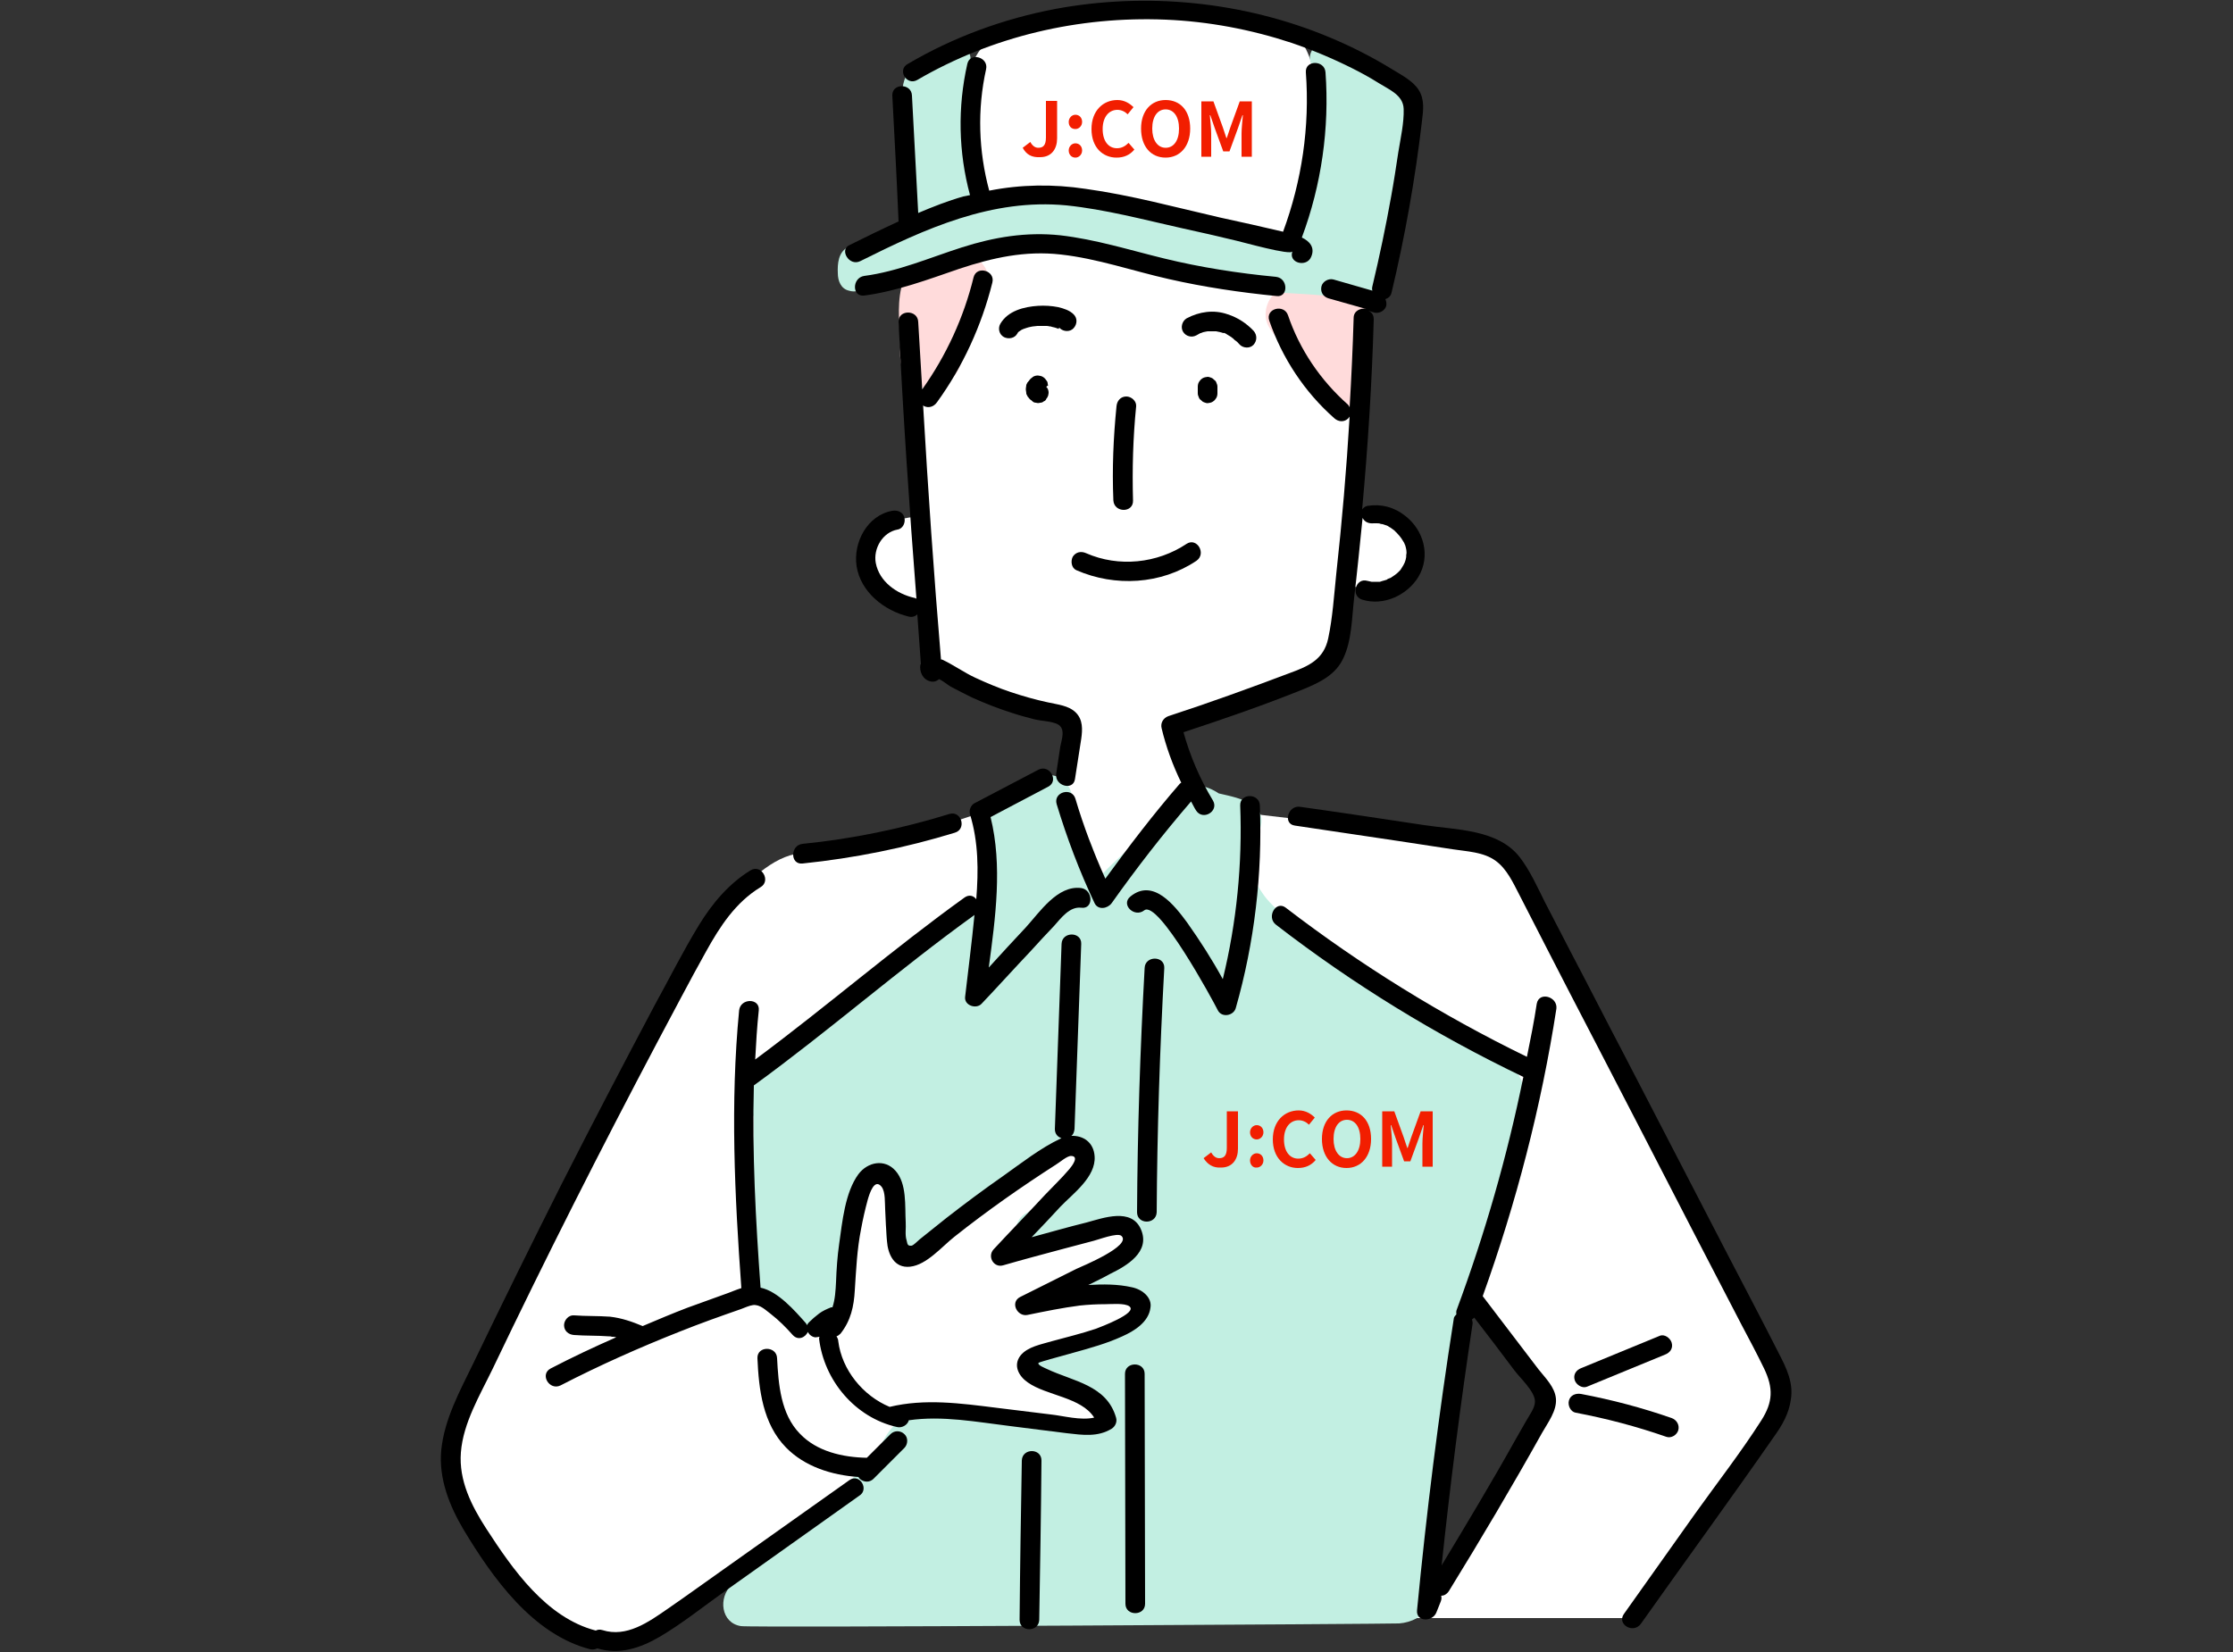 <?xml version="1.0" encoding="utf-8"?>
<!-- Generator: Adobe Illustrator 28.0.0, SVG Export Plug-In . SVG Version: 6.00 Build 0)  -->
<svg version="1.1" id="レイヤー_1" xmlns="http://www.w3.org/2000/svg" xmlns:xlink="http://www.w3.org/1999/xlink" x="0px"
	 y="0px" viewBox="0 0 500 370" style="enable-background:new 0 0 500 370;" xml:space="preserve">
<rect x="0" y="0" width="500" height="370" fill="#333333" stroke="none"/>
<style type="text/css">
	.st0{fill:none;}
	.st1{fill:#FFFFFF;}
	.st2{fill:#FFDBDB;}
	.st3{fill:#C2EFE2;}
	.st4{fill:#F21E00;}
</style>
<g>
	<rect class="st0" width="500" height="370"/>
</g>
<g>
	<path class="st1" d="M337.3,191.9l-13.8-4.6l-48.1-5.6l-8.2-5.1l-5.2-13.9c0,0,35.2-9.6,36.9-15.2c1.7-5.6,2.5-17.1,2.5-17.1
		s13.2,8.1,15.2-5.6c2-13.7-13.6-9-13.6-9l2.1-40.7l-18.9-31.7l-82,5.1l0.5,45.8l0.9,21.4c0,0-14.3,0.4-10.8,11.6
		c3.5,11.1,12.9,8.1,12.9,8.1l0.9,13.7c0,0,19.7,9.1,30.6,11.9l-0.7,16.1l-19.4,5.1c0,0-26.7,9.3-38.8,8.9
		c-12-0.4-25.3,22.9-25.3,22.9L111,298.6c0,0-12.5,24.2-9.6,32.3c2.9,8,20.6,40.7,33.7,37c8.1-2.3,24.1-11.7,24.1-11.7l7-5l0.5,11.2
		H365c0,0,35.1-43.2,35.1-50.5C400.1,304.7,337.3,191.9,337.3,191.9z M322.4,356.5c0,0-4.4-20.1,7.3-64.7l17.3,20.6L322.4,356.5z"/>
	<path class="st2" d="M221.1,61c-2.1-5.4-8.9-4.7-12.3-1.2c-3-0.3-6.2,1.6-7,4.7c-1,4.4-0.3,8.8-0.2,13.3c-0.2,2.5,0.1,5.4,2,7.3
		c3.9,4,10.4,1.1,11.6-3.9c1.8-7.5,2-7.5,4.6-12.7C221.3,66.3,222.5,63.5,221.1,61z"/>
	<path class="st2" d="M306.8,83C306.8,83,306.8,83,306.8,83c0.3-2.9,0-5.8-0.1-8.7c0.1-0.5,0.1-1,0.1-1.3c0.4-4-2.7-7.5-6.5-7.5
		c-1.9-1.3-4.2-1.9-6.8-1c-0.1,0-0.3,0.1-0.4,0.2c-0.4-0.3-0.9-0.5-1.5-0.7c-5.4-1.7-10.3,4.8-7.3,9.5c2.1,3.1,4.5,5.9,6.9,8.7
		c0.1,0.1,0.1,0.2,0.3,0.4c0.6,1,1.3,2.1,2,3.1l0,0l0,0c0,0,0.1,0.1,0.1,0.1c0.6,5,7.4,7.4,10.9,3.6c1.2-1.2,1.7-2.7,1.9-4.3
		C306.5,84.5,306.7,83.8,306.8,83C306.8,83,306.8,83,306.8,83z"/>
	<path class="st1" d="M291.1,8.8c-5.5-4.3-8.6-3.5-11.7-4c-0.1,0-0.3,0-0.4,0c-2.8-0.9-5.6-1.7-8.4-2.2c-5.4-0.8-10.9-0.5-16.2,0.5
		c-0.3,0-0.6,0.1-0.9,0.1c-10.2,0.8-16.3,1-28.2,4.4c-6.5,1.4-8.9,7.5-8.1,13.6c-0.1,0.7,0,0,0.1-0.5c-0.2,1.5-0.3,3.1-0.4,4.6
		c-0.7,1.9-0.6,4.2-0.8,6.2c0.1,4.7,1.3,11.2,6.4,12.8c0.5,0.2,1,0.2,1.5,0.2c3.2,2,8.3,1.4,12.1,1c0,0,0,0-0.1,0
		c4.9-0.3,9.8-0.1,14.6,0.4c0.2-0.1,0.7,0,1.3,0c1.1,0.2,2.3,0.3,3.4,0.5c0.8,0.1,1.6,0.3,2.6,0.4c2.7,0.5,5.5,0.9,8.2,1.4
		c5.4,1,4.1,1.4,9.1,2.8c1.5,0.7,3.2,1,4.8,0.9c3.3,2.1,8,1.5,10-2.1c2.4-6.2,0.5-7.6,2.4-14.3C294.3,27,296.5,16.4,291.1,8.8z"/>
	<path class="st3" d="M314.7,24.1c0.1-7.4-7.9-11.2-14.3-12c-0.8-0.2-1.7-0.5-2.6-0.8c-0.2-0.2-0.3-0.5-0.5-0.7
		c-2.4-2.3-5.3,1.9-3.4,4c0.1,0.1,0.2,0.2,0.3,0.3c0,0.2,0,0.4,0,0.5c0.4,6.7-1,17.8-0.8,22.2c-1.3,5.3-3.2,11.2-3.5,15
		c-0.1,0.3-0.1,0.5-0.2,0.7c-0.7-0.2-1.4-0.4-2.2-0.4c-0.3,0.1-2.3,0-2.9,0c-1.8-0.3-3.5-1.4-5.3-1.4c-2.7-0.2-1.7-0.1-4.4-1.2
		c-3.6-1.1-4.6-0.6-8-1.5c-4-1.1-7.9-2.4-12.2-2.4c-1.1-0.8-8.4-0.9-9.5-1.1c-0.8-0.1-2.4-1.5-4.7-1.6c-3.1,0.2-3.4-0.2-6.6-0.7
		c-4,0.7-11.4,1.4-14.2,2.3c-0.2,0-0.3,0-0.4,0c0,0,0,0,0,0c-0.1,0-0.1-0.1-0.1-0.1c0,0,0,0,0,0c-0.1-0.1-0.1-0.1-0.1-0.1
		c0-0.1-0.1-0.2-0.1-0.2c0,0,0-0.1-0.1-0.2c0-0.1,0-0.1,0-0.1c0-0.1,0-0.2,0-0.5c0-2.3,0.5-4.7-0.8-6.8c0.4,0.8,0,0.2,0-0.4
		c0-0.7,0.1-2.7,0-3.2c-0.1-1.1-1.3-5.4-1.5-5.9c0-0.2,0-0.4-0.1-0.6c0-4.9,0.3-7,1.5-11.6c0.2-0.6,0.1-1.2-0.2-1.7
		c-0.1-0.2-0.3-0.3-0.5-0.5c0.1-1-0.3-2-1.4-2.6c-2.4-1.2-4.4,1.2-6.5,2.1c0,0.3-5.3,1.3-6.3,3.6c-2,3.8-0.9,8.7-0.4,12.8
		c0.4,3.6,1.1,11.5,1.8,15.2c-0.1,1.8,0.7,3.2,1.6,4.7c-2.6,1.1-9,3.9-10.5,4.7c-2.2,0.8-3,0.1-5.8,1.5c-2.1,1.1-2.3,3.7-2.2,5.8
		c0,1.7,0.7,3.5,2.5,3.9c2.4,0.8,5.5-1.5,5.6-1.5c0,0,0,0,0,0c1.2-0.1,2.3-0.1,3.3-0.8c0.2-0.2,0.9-0.6,1.2-0.8
		c0.2,0,0.3-0.1,0.3-0.1c0,0,0,0,0.1,0c2.6,0.5,6-1.3,5.8-1.3c3.7-0.6,6.7-2.2,8.9-2.9c8.3-2.4,15.7-1.9,25.2-1.9
		c7.5,0.1,17.3,4.1,24.7,6.2c5.9,1,11.3,0.9,15.4,2.8c7.6,1.3,14.4,0.7,20.7,2.2c2.9,0.6,6.2,1.2,8.6-1c4.6-4.9,2.7-14.1,3.8-18.3
		c0.5-2.1,0.2-4.3,0.3-6.4c0.3-2.2,0.8-5.1,0.8-8.7c0.3-1,0.1-1.9,0.6-4.1C315.7,27.7,314.9,24.9,314.7,24.1z"/>
	<path class="st3" d="M329,233.6c-2.2-0.5-3.4-1.1-4.5-1.5c-3.1-3.1-6.8-5.7-10.7-7.7c-8-5.6-20.1-15.6-28.5-21.3
		c-3.1-3.1-2.1-2.8-5.2-6.6c0,0,0,0-0.1-0.1c0-0.1,0.1-0.2,0.1-0.4c0.6-2.3,0-4.6,0.1-6.9c0.1-0.5,0.3-0.9,0.5-1.4
		c0-0.1,0.1-0.2,0.1-0.3c2.2-1.7,2.4-5.7-0.4-7.2c-2.3-1.4-4.9-1.9-7.5-2.5c-2.7-1.8-6.4-2.8-8.9,0c-3.2,4.8-2.6,5.3-6.9,8.9
		c-3.7,2.9-7.2,5.9-10.4,9.3c-0.2-0.8-0.4-1.7-0.9-2.4c-0.2-0.3-0.5-0.8-0.7-1.2c0-0.5-0.1-1.2-0.2-1.6c-0.5-2.1-1.9-3.8-2.8-5.7
		c-0.1-0.6-0.8-2.8-1.1-3.5c-0.3-0.7-0.4-1-0.5-1.2c0-0.1-0.1-0.2-0.1-0.3c-0.1-0.2-0.1-0.4-0.2-0.6c-0.1-2.6-1.6-5.2-4.3-5.7
		c-3.1-0.8-5.7,1.4-8.1,3.1c-1,0.6-2,1.1-3,1.7c-2,0.4-3.8,1.7-4.3,3.7c-0.4,1.3,0,2.5,0.3,3.7c0,0,0,0,0,0
		c-0.2,4.3,0.3,14.1,0.1,14.5c0,1.4-5.7,6.2-9.9,8.9c-10.1,8.1-18.8,14.6-30.7,23c-1.7,0.6-3.2,1.9-4.7,2.8c-1.5,1.4-3.6,2.4-4.9,4
		c-3.4,3.2-5.5,7.1-2.2,10.7c0.1,0.1,0.2,0.1,0.3,0.2c-0.1,6.7-0.3,20.2-0.2,28c0,3.8-1.1,8.4,1.4,11.6c0.8,0.8,1.8,1.2,2.8,1.2
		c0.9,1.1,1.9,2.4,3.4,4.8c1.1,1.8,3.1,3.1,5.3,2.9c3.8-0.3,7-4,6.4-7.8c1-3.8,0.9-7.8,1.4-11.8c0.2-6.2,0.9-7.8,1.5-13.3
		c0.3-0.3,0.6-0.6,1-1c2.8-1.8,4.7-1.9,6-1.6c0.1,0.1,0.1,0.1,0.2,0.2c0.2,0.3,0.5,0.8,0.7,1.2c0.2,0.5,0.8,2,1,2.6
		c0.4,1.1,0.8,2.2,1.1,3.4c0,0.1,0,0.1,0,0.2c-0.5,0.8-1.8,3.3-2.1,4.1c-1.2,3.1,1.3,7.3,4.8,6.7c4.7-1.3,7.7-5.9,11.3-8.9
		c0.8-0.6,2.8-2.1,5.2-3.9c4.2-2.9,8.5-5.7,12.9-8.4c0.5-0.4,0.9-0.7,1.2-0.9c0.4-0.2,0.9-0.5,1.3-0.6c0.9-0.5,1.5-1.2,1.9-2
		c1.9-0.5,3.5-0.7,4.5-0.3c0.1,0,0.1,0.1,0.2,0.1c0.2,0.2,0.4,0.4,0.6,0.6c0.1,0.2,0.2,0.3,0.3,0.5c0,0,0,0,0,0
		c0,0.2-0.1,0.3-0.1,0.5c-1.7,2-3.5,4-4.2,6.5c-0.1,0.8-0.1,1.6,0.1,2.2c-0.6,0.4-1.2,0.7-1.9,1.1c-1.1,0.4-2.1,0.9-3,1.5
		c-0.3,0.1-0.5,0.3-0.7,0.5c-1,0.5-2,1.1-3.1,1.7c-4.7,2.3-2.1,9.5,3,8.1c1.4-0.2,2.7-0.7,3.9-1.2c1.7,0,3.4-0.4,4.8-1.2
		c1.1-0.7,1.8-1.6,2.2-2.6c1-0.2,4.2-0.7,5.1-1.1c0.6,0,1.8-0.1,2.5-0.1c0.2,0.2,0.4,0.4,0.6,0.5c0.4,0.3,0.5,0.4,0.6,0.5
		c0.1,0.1,0.1,0.1,0.1,0.2c0.8,3.4,0.9,2.5,0.8,5.5c0,0.1-0.1,0.3-0.1,0.5c-0.1,0.3-0.3,0.6-0.5,0.9c-0.1,0.1-0.1,0.1-0.1,0.2
		c-0.1,0.1-0.1,0.1-0.1,0.1c-0.2,0.1-0.5,0.3-0.7,0.4c-3.9-0.2-8,0.2-8.3,4.5c0.3,4.3,4.7,5.1,9,4.2c0.6,0,1.1,0,1.7,0
		c0.3,0.1,0.7,0.1,1,0.3c0.2,0.1,0.4,0.3,0.7,0.4c0.2,0.2,0.7,0.6,1.2,1c0,0.1-0.1,0.2-0.1,0.2c-0.2,0.6-1.8,2.2-4.2,4.4
		c-0.2,0.1-0.3,0.3-0.5,0.4c-0.7,0.5-2.2,1.5-2.8,1.8c-0.5,0.4-2.3,1.2-3.1,1.5c-2.5,0.9-3,1-3.7,1c-0.2,0-0.3,0-0.4,0
		c-1.6-0.4-3.3-1.1-5-1.2c-6.1-1.2-8.2,7.4-2,8.5c0.2,0.1,0.3,0.2,0.4,0.3c0.5,0.4,2.3,0.9,3,1c2.7,1.8,2,1.1,4,3
		c1,0.8,4.2,3.9,5.2,4.9c0.1,0.1,0.1,0.2,0.2,0.3c0,0.3,0,0.7,0.1,1.2c-0.5-0.1-1.3-0.3-2.6-0.4c-4.2-0.4-8.5,0.4-12.7,0.1
		c0,0-0.1,0-0.1,0c0,0-0.1,0-0.1,0c-0.1,0-0.2,0-0.3,0c-1.2-0.4-4.7-2.5-7.9-2.6c-7.3-0.8-16.1-0.8-23.2,1.1c-3.7,2.1-5.5,8.9-6.5,9
		c-6.8,6.3-14.4,13.4-19.6,17c-4.2,3.2-7.9,7.1-11.7,10.8c-3,2.8-2.4,8.5,2.1,9.2c1.9,0.4,146.7-0.5,147.4-0.6
		c2.7-0.2,5.5-1.6,7-3.9c1.4-3.1,0.5-6.6,0.8-9.8c0.1-0.4,0.3-1,0.3-1.4c0.6-4.7,0.1-4.2,0.7-7.4c2-17.2,4-29.8,4.6-44.9
		c3.3-7.3,11.2-34.6,12-42.7c0.9-3.5,1.2-1.7,2.3-5.6C343,239.6,335.3,235.9,329,233.6z"/>
	<g>
		<path d="M208.3,152.6c0.7,0.2,1.4,0,2-0.5c1,0.5,1.9,1.3,2.6,1.7c1.5,0.8,3.1,1.6,4.7,2.4c3.1,1.4,6.2,2.6,9.4,3.6
			c1.5,0.5,3.1,0.9,4.6,1.3c1.6,0.4,3.8,0.4,5.2,1.1c1.9,1,0.9,3.4,0.6,5.1c-0.3,2-0.6,4-0.9,6c-0.4,2.7,3.8,3.9,4.2,1.2
			c0.5-3,0.9-6,1.4-9c0.3-2.1,0.4-4.3-1.2-5.9c-1.6-1.6-4.1-1.8-6.3-2.3c-2.8-0.6-5.6-1.4-8.3-2.3c-2.7-0.9-5.3-2-7.9-3.2
			c-2.6-1.2-4.9-2.9-7.5-4.1c0,0-0.1,0-0.2,0c-1.6-19-2.9-37.9-4-56.9c0.1,0,0.1,0.1,0.1,0.1c1.1,0.6,2.3,0.2,3-0.8
			c5.8-8,10-17.2,12.4-26.8c0.7-2.7-3.5-3.9-4.2-1.2c-2.2,9-6.1,17.5-11.5,25.1c-0.3-5-0.6-10-0.9-15.1c-0.1-2.8-4.5-2.8-4.4,0
			c1,20.7,2.4,41.4,4,62c-0.2-0.1-0.3-0.2-0.5-0.2c-3.9-0.9-7.8-3.6-8.6-7.8c-0.6-3.2,1.5-6.9,4.9-7.5c1.2-0.2,1.8-1.6,1.5-2.7
			c-0.3-1.2-1.5-1.7-2.7-1.5c-5.6,1-8.8,7.1-8,12.4c0.9,5.8,6.2,10,11.7,11.3c0.8,0.2,1.5-0.1,1.9-0.5c0.3,3.7,0.5,7.4,0.8,11.1
			c0,0.1-0.1,0.1-0.1,0.1C205.8,150.4,206.6,152.2,208.3,152.6z"/>
		<path d="M253.7,112.1c-0.2-7,0-14.1,0.7-21.1c0.1-1.2-1.1-2.2-2.2-2.2c-1.3,0-2.1,1-2.2,2.2c-0.7,7-1,14-0.7,21.1
			C249.5,114.9,253.8,114.9,253.7,112.1z"/>
		<path d="M241,127.7c8.7,3.8,19,3.2,26.9-2.1c2.3-1.6,0.1-5.3-2.2-3.8c-6.6,4.4-15.2,5.3-22.5,2.1c-1.1-0.5-2.3-0.3-3,0.8
			C239.7,125.7,239.9,127.2,241,127.7z"/>
		<path d="M269.6,90.1c0.3,0.1,0.5,0.2,0.8,0.2c0.2,0,0.4-0.1,0.6-0.1c0.4-0.1,0.7-0.3,1-0.6c0.1-0.1,0.2-0.3,0.3-0.4
			c0.2-0.3,0.3-0.7,0.3-1.1c0-0.5,0-1,0-1.5c0-0.3-0.1-0.6-0.2-0.8c-0.1-0.3-0.2-0.5-0.5-0.7c-0.2-0.2-0.4-0.4-0.7-0.5
			c-0.3-0.1-0.5-0.2-0.8-0.2c-0.2,0-0.4,0.1-0.6,0.1c-0.4,0.1-0.7,0.3-1,0.6c-0.1,0.1-0.2,0.3-0.3,0.4c-0.2,0.3-0.3,0.7-0.3,1.1
			c0,0.5,0,1,0,1.5c0,0.3,0.1,0.6,0.2,0.8c0.1,0.3,0.2,0.5,0.5,0.7C269.1,89.8,269.3,90,269.6,90.1z"/>
		<path d="M234.6,86c0-0.3-0.1-0.6-0.3-0.8c-0.1-0.1-0.2-0.3-0.3-0.4c-0.3-0.3-0.6-0.5-1-0.6c-0.2,0-0.4-0.1-0.6-0.1
			c-0.4,0-0.8,0.1-1.1,0.3c0,0-0.1,0-0.1,0.1c-0.2,0.1-0.4,0.3-0.5,0.4c0,0-0.1,0.1-0.1,0.1c-0.1,0.2-0.3,0.4-0.4,0.5
			c0,0,0,0.1-0.1,0.1c-0.1,0.2-0.2,0.4-0.3,0.6c0,0,0,0.1,0,0.1c0,0.2-0.1,0.5-0.1,0.7c0,0.1,0,0.2,0,0.3c0,0.2,0.1,0.5,0.1,0.7
			c0,0,0,0.1,0,0.1c0,0,0,0.1,0,0.1c0.1,0.2,0.2,0.4,0.3,0.6c0,0,0,0.1,0.1,0.1c0.1,0.2,0.3,0.4,0.4,0.5c0,0,0.1,0.1,0.1,0.1
			c0.2,0.1,0.4,0.3,0.5,0.4c0.2,0.2,0.5,0.3,0.8,0.3c0.3,0.1,0.6,0.1,0.9,0c0.3,0,0.6-0.1,0.8-0.3c0.3-0.1,0.5-0.3,0.6-0.6
			c0.2-0.2,0.3-0.5,0.4-0.7c0-0.2,0.1-0.4,0.1-0.6c0-0.4-0.1-0.8-0.3-1.1c-0.1-0.1-0.1-0.1-0.2-0.2c0-0.1,0.1-0.2,0.2-0.3
			C234.7,86.6,234.7,86.3,234.6,86z M233.6,86.5c0,0-0.1,0-0.1-0.1C233.5,86.5,233.6,86.5,233.6,86.5
			C233.6,86.5,233.6,86.5,233.6,86.5z M233.8,88C233.8,88,233.8,88,233.8,88C233.8,88,233.7,88,233.8,88C233.8,88,233.8,88,233.8,88
			z"/>
		<path d="M285.7,62c-8.4-0.8-16.8-2.1-25-4.1c-7.8-1.9-15.4-4.3-23.3-5.2c-7.6-0.8-14.8,0.4-22,2.7c-7.2,2.3-14.3,5.4-21.9,6.4
			c-2.7,0.4-2.8,4.7,0,4.4c7.4-1,14.3-3.6,21.3-6c7.5-2.5,14.8-4.1,22.7-3.2c8.2,0.9,16.2,3.7,24.2,5.5c7.9,1.8,16,3,24.1,3.8
			C288.5,66.7,288.5,62.3,285.7,62z"/>
		<path d="M192.6,58.5c14.6-7.3,29.5-14.1,46.2-12.5c8.7,0.9,17.3,3.2,25.8,5.1c4.1,0.9,8.1,1.8,12.2,2.8c1.4,0.3,12.3,3.4,12.6,2.4
			c-1,2.6,3.2,3.7,4.2,1.2c0.9-2.1-0.4-3.5-2.1-4.3c4.4-11.8,6.2-24.5,5.3-37c-0.2-2.8-4.6-2.8-4.4,0c0.9,12.2-0.9,24.3-5.1,35.7
			c-4.7-1.1-9.5-2.2-14.2-3.2c-10-2.3-19.9-5-30-6.4c-7.3-1.1-14.5-1-21.6,0.4c0,0,0,0,0,0c-2.4-8.9-2.7-18.2-0.7-27.2
			c0.6-2.7-3.6-3.9-4.2-1.2c-2.2,9.7-2,19.8,0.6,29.4c-0.5,0.1-1,0.2-1.5,0.3c-3.5,1-6.8,2.3-10.1,3.7c-0.5-8.8-0.9-17.5-1.4-26.3
			c-0.1-2.8-4.5-2.8-4.4,0c0.5,9.4,1,18.8,1.4,28.2c-3.7,1.7-7.4,3.5-11,5.3C187.9,55.9,190.1,59.7,192.6,58.5z"/>
		<path d="M205.4,17.9C222.2,8.1,241.6,3.6,261,4.4c9.6,0.4,19.1,2.2,28.2,5.2c4.7,1.6,9.2,3.5,13.6,5.7c2,1,4,2.1,5.9,3.3
			c2.4,1.5,5.5,2.7,5.6,5.8c0.1,3.1-0.7,6.6-1.2,9.7c-0.5,3.3-1,6.6-1.6,9.9c-1.2,6.7-2.6,13.4-4.2,20.1c-0.1,0.4-0.1,0.7,0,1
			c-2.9-0.8-5.8-1.7-8.7-2.5c-1.1-0.3-2.4,0.4-2.7,1.5c-0.3,1.2,0.3,2.3,1.5,2.7c2.8,0.8,5.7,1.6,8.5,2.4c-1.2-0.3-2.8,0.4-2.8,2
			c-0.2,6.7-0.5,13.3-0.9,20c-0.1-0.2-0.2-0.4-0.4-0.6c-6.1-5.4-10.8-12.3-13.4-20c-0.9-2.6-5.1-1.5-4.2,1.2
			c2.9,8.4,7.9,16,14.6,21.9c0.9,0.8,2.2,0.9,3.1,0c0.1-0.1,0.2-0.3,0.3-0.4c-0.7,11.8-1.7,23.5-3,35.3c-0.5,4.8-0.8,9.7-1.8,14.4
			c-1,4.7-4.4,6.2-8.5,7.7c-9,3.4-18.1,6.7-27.3,9.7c-1.1,0.4-1.8,1.5-1.5,2.7c1,4.2,2.5,8.3,4.4,12.2c-0.1,0.1-0.2,0.1-0.3,0.2
			c-5.9,6.8-11.4,14-16.7,21.3c-2.6-5.8-4.9-11.8-6.7-17.9c-0.8-2.7-5-1.5-4.2,1.2c2.3,7.6,5.1,15,8.5,22.2c0.8,1.6,2.9,1.2,3.8,0
			c5.6-7.9,11.5-15.5,17.8-22.8c0.4,0.7,0.7,1.4,1.1,2c1.5,2.4,5.2,0.2,3.8-2.2c-2.9-4.8-5.1-9.9-6.6-15.3c9.1-3,18.1-6.1,27-9.7
			c3.6-1.5,7.1-3.2,8.8-6.9c1.9-4,1.9-9.1,2.4-13.4c0.7-6,1.3-12,1.9-18c0.5,1,1.5,1.3,2.5,1.2c-0.3,0,0.5,0,0.6,0
			c0.3,0,0.6,0,0.9,0.1c-0.3,0,0.5,0.1,0.5,0.1c0.3,0.1,0.6,0.2,0.9,0.3c-0.2-0.1,0.5,0.2,0.5,0.3c0.3,0.1,0.5,0.3,0.8,0.5
			c0,0,0.3,0.2,0.4,0.3c0.2,0.2,0.4,0.4,0.6,0.6c0.5,0.5,0.7,0.8,1,1.2c0.2,0.3,0.3,0.5,0.5,0.8c0.1,0.1,0.1,0.2,0.2,0.4
			c0,0,0,0.1,0.1,0.2c0.1,0.2,0.1,0.4,0.2,0.7c0,0.1,0.2,0.9,0.1,0.5c0,0.3,0.1,0.6,0,0.9c0,0.1-0.1,0.9,0,0.5
			c-0.2,1.2-0.4,1.6-1.1,2.7c-0.3,0.6-1.4,1.5-2.1,1.9c-0.2,0.2-0.5,0.3-0.8,0.4c0,0-0.3,0.1-0.3,0.2c-0.5,0.2-1.1,0.3-1.6,0.5
			c-0.1,0-0.1,0-0.2,0c-0.1,0-0.2,0-0.3,0c-0.3,0-0.6,0-0.9,0c-0.1,0-0.2,0-0.4,0c0,0-0.1,0-0.1,0c-0.3-0.1-0.6-0.1-0.9-0.2
			c-2.7-0.8-3.8,3.4-1.2,4.2c4.8,1.5,10.1-1,12.6-5.1c2.8-4.7,1.2-10.5-3-13.7c-2.4-1.9-5.3-2.7-8.4-2.2c-0.5,0.1-0.9,0.4-1.2,0.8
			c1.3-14.2,2.2-28.4,2.6-42.6c0-1-0.5-1.6-1.2-1.9c0.4,0.1,0.9,0.3,1.3,0.4c1.1,0.3,2.4-0.4,2.7-1.5c0.1-0.5,0-1.1-0.2-1.5
			c0.6-0.2,1.2-0.6,1.4-1.5c3-12.6,5.3-25.5,6.8-38.4c0.3-2.4,0.6-4.8-0.7-6.9c-1.3-2.1-3.9-3.4-6-4.7c-4.4-2.7-9.1-5.1-13.9-7.1
			c-19.3-8.1-41-10.2-61.5-6.4c-11.6,2.2-22.8,6.3-33,12.3C200.8,15.6,203,19.3,205.4,17.9z"/>
		<path d="M277.7,180.4c0.5,13.1-0.8,26.2-3.9,38.9c-2.4-4.4-5.1-8.6-8-12.7c-2.8-3.8-7.6-10-12.7-5.8c-2.2,1.8,0.9,4.8,3.1,3.1
			c3.1-2.5,15.3,20,16.5,22.4c0.9,1.7,3.5,1.2,4-0.5c4.2-14.7,6-30.1,5.4-45.4C282,177.6,277.6,177.6,277.7,180.4z"/>
		<path d="M179.7,193.4c11.6-1.2,23-3.5,34.1-6.9c2.7-0.8,1.5-5-1.2-4.2c-10.7,3.3-21.8,5.6-32.9,6.7
			C176.9,189.3,176.9,193.7,179.7,193.4z"/>
		<path d="M398.4,303.3c-3.8-7.5-7.7-14.9-11.6-22.4c-7.7-14.9-15.5-29.9-23.2-44.8c-4-7.6-7.9-15.3-11.9-22.9
			c-1.9-3.7-3.9-7.5-5.8-11.2c-1.7-3.4-3.3-7-5.6-10c-4.9-6.3-14.2-6.1-21.4-7.2c-9.3-1.4-18.5-2.8-27.8-4.1
			c-2.7-0.4-3.9,3.8-1.2,4.2c7.8,1.2,15.7,2.3,23.5,3.5c3.9,0.6,7.8,1.2,11.8,1.8c3.2,0.5,7,0.6,9.7,2.6c2.5,1.8,3.9,4.9,5.3,7.6
			c2,3.9,4,7.8,6,11.7c3.6,7,7.2,14,10.8,20.9c7.3,14.1,14.6,28.2,21.9,42.4c3.7,7.1,7.4,14.3,11.1,21.4c1.7,3.2,3.4,6.4,5,9.7
			c2.1,4.4,2,7.5-0.6,11.6c-4.6,7.2-9.9,14-14.9,21c-5.3,7.5-10.6,14.9-15.9,22.4c-1.6,2.3,2.1,4.5,3.8,2.2
			c9.9-14,20-27.8,29.8-41.9c1.8-2.5,3.4-5.2,3.8-8.4C401.6,309.7,400,306.4,398.4,303.3z"/>
		<path d="M355.3,310.6c5.8-2.4,11.7-4.8,17.5-7.2c1.1-0.4,1.9-1.4,1.5-2.7c-0.3-1-1.6-2-2.7-1.5c-5.8,2.4-11.7,4.8-17.5,7.2
			c-1.1,0.4-1.9,1.4-1.5,2.7C352.9,310.1,354.2,311,355.3,310.6z"/>
		<path d="M375.8,320.3c0.3-1.2-0.4-2.3-1.5-2.7c-6.6-2.3-13.4-4.1-20.3-5.4c-1.2-0.2-2.4,0.3-2.7,1.5c-0.3,1.1,0.4,2.5,1.5,2.7
			c6.9,1.3,13.7,3.1,20.3,5.4C374.2,322.2,375.5,321.4,375.8,320.3z"/>
		<path d="M344.1,224.8c-0.6,4-1.4,8-2.2,11.9c-19.1-9.3-37.2-20.5-54-33.4c-2.2-1.7-4.4,2.1-2.2,3.8c17.2,13.3,35.8,24.7,55.4,34.1
			c-3.6,17.7-8.6,35.1-14.9,52.1c-0.2,0.4-0.1,0.8-0.1,1.1c-0.3,0.3-0.6,0.6-0.6,1.1c-3.4,21.6-6.1,43.3-8.2,65.1
			c-0.3,2.7,3.4,2.7,4.3,0.6c0.3-0.8,0.7-1.7,1-2.5c0.2-0.5,0.2-0.9,0.1-1.3c0.6,0,1.2-0.3,1.7-1c7.2-11.7,14.2-23.5,20.9-35.5
			c1.3-2.3,3.3-4.9,3.1-7.6c-0.2-2.6-2.4-4.7-3.9-6.6c-4.2-5.5-8.3-10.9-12.5-16.4c7.5-20.9,13.1-42.4,16.5-64.4
			C348.8,223.2,344.6,222,344.1,224.8z M343.7,313.9c0,1.5-1.3,3.1-2,4.4c-0.8,1.4-1.6,2.8-2.4,4.2c-5.3,9.5-10.9,18.8-16.5,28.1
			c1.9-18,4.2-36,6.9-53.9c0.1-0.4,0-0.8-0.1-1.2c0.2-0.1,0.3-0.2,0.5-0.4c3,3.9,6,7.8,8.9,11.7
			C340.3,308.6,343.7,311.6,343.7,313.9z"/>
		<path d="M274.2,74.6C274.3,74.6,274.2,74.6,274.2,74.6c0.3,0.1,0.5,0.3,0.7,0.4c0.4,0.2,0.8,0.5,1.2,0.8c0.1,0.1,0.1,0.1,0.2,0.2
			c0.1,0.1,0.3,0.3,0.5,0.4c0.3,0.2,0.5,0.5,0.8,0.8c0.8,0.8,2.3,0.9,3.1,0c0.8-0.9,0.8-2.2,0-3.1c-1.6-1.7-3.6-3-5.8-3.7
			c-3.1-1.1-6.4-0.6-9.2,0.9c-1,0.6-1.4,2-0.8,3c0.6,1,1.9,1.4,3,0.8c0.3-0.2,0.6-0.3,0.9-0.5c0,0,0.1,0,0.1,0
			c0.2-0.1,0.3-0.1,0.5-0.2c0.3-0.1,0.6-0.1,1-0.2c0,0,0,0,0,0c0,0,0,0,0.1,0c0.1,0,0.2,0,0.4,0c0.3,0,0.6,0,0.9,0c0,0,0.1,0,0.2,0
			c0.1,0,0.3,0,0.3,0c0.5,0.1,1.1,0.2,1.6,0.4C274,74.5,274.1,74.6,274.2,74.6z M276.5,75.9C276.5,76,276.5,76,276.5,75.9
			C276.7,76.1,276.6,76,276.5,75.9z"/>
		<path d="M237.3,73.5c0.8,0.8,2.3,0.9,3.1,0c0.8-0.9,0.9-2.2,0-3.1c-0.9-0.9-2.2-1.3-3.4-1.6c-1.5-0.3-3.1-0.4-4.6-0.3
			c-3.1,0.2-6.7,1.1-8.4,4c-0.6,1-0.3,2.4,0.8,3c1,0.5,2.4,0.3,3-0.8c0,0,0.1-0.1,0.1-0.2c0,0,0,0,0,0c0.1-0.1,0.2-0.2,0.2-0.2
			c0,0,0,0,0,0c0.2-0.1,0.4-0.3,0.6-0.4c0.1-0.1,0.3-0.1,0.4-0.2c0,0,0,0,0,0c0,0,0,0,0,0c0.6-0.2,1.1-0.4,1.7-0.5
			c0.2,0,0.3-0.1,0.5-0.1c0,0,0.1,0,0.1,0c0.1,0,0.8-0.1,0.9-0.1c0.6,0,1.3,0,1.9,0c0.3,0,0.5,0,0.8,0.1c0,0,0,0,0.1,0c0,0,0,0,0,0
			c0.1,0,0.2,0,0.4,0.1c0.5,0.1,0.9,0.2,1.4,0.4c0,0,0.1,0,0.1,0.1C237.2,73.3,237.2,73.3,237.3,73.5z"/>
		<path d="M237.5,73.6c0,0-0.2-0.1-0.2-0.1c0,0,0,0-0.1,0C237.2,73.5,237.4,73.6,237.5,73.6z"/>
		<path d="M253.4,288.3c-3.1-0.7-6.4-0.7-9.7-0.5c1.6-0.8,3.3-1.6,4.9-2.5c3.7-1.8,9-4.9,6.9-9.9c-2.1-5-8.5-2.6-12.2-1.6
			c-4.1,1-8.2,2.2-12.3,3.3c2.2-2.3,4.4-4.6,6.5-6.9c2.8-2.9,7.9-6.6,7.6-11.2c-0.2-3.2-2.6-4.7-5.2-4.6c0.4-0.3,0.6-0.8,0.7-1.5
			c0.5-13.8,1-27.7,1.5-41.5c0.1-2.8-4.3-2.8-4.4,0c-0.5,13.8-1,27.7-1.5,41.5c0,1.1,0.7,1.8,1.5,2c-0.1,0-0.1,0-0.2,0.1
			c-4.5,2.1-8.8,5.5-12.9,8.4c-4.3,3-8.6,6.2-12.7,9.4c-2,1.6-4,3.2-6,4.8c-0.5,0.4-1.3,1.3-1.8,1.4c-1,0.1-0.9-0.5-1.1-1.2
			c-0.4-1.2-0.1-2.8-0.2-4.1c-0.2-3.6,0.3-8.6-2.3-11.5c-2.4-2.7-6.2-2-8.3,0.8c-3,4.1-3.6,10.7-4.3,15.6c-0.4,2.8-0.6,5.7-0.7,8.5
			c-0.1,1.9-0.2,3.9-0.8,5.7c-0.1,0-0.2,0-0.3,0c-1,0.4-1.9,0.8-2.7,1.4c-0.8,0.6-1.6,1.3-2.3,2c-0.2,0.2-0.3,0.4-0.4,0.6
			c-0.1-0.2-0.2-0.4-0.3-0.5c-2.4-2.7-6.2-7.1-10.1-7.9c-1.1-15.1-1.9-30.2-1.5-45.3c16.8-12.2,32.5-26,49.3-38.1
			c0,0,0.1-0.1,0.1-0.1c-0.6,6.2-1.4,12.3-2.1,18.4c-0.2,1.9,2.5,2.8,3.7,1.5c3.7-3.9,7.3-7.9,11-11.8c1.7-1.9,3.4-3.7,5.2-5.6
			c1.6-1.8,3.5-4.4,6.1-4.1c2.8,0.4,2.7-4,0-4.4c-5.3-0.7-9.3,5.4-12.4,8.8c-2.8,3-5.6,6-8.3,9c1.5-11.2,3.1-22.8,0.4-33.7
			c4.3-2.3,8.6-4.5,12.9-6.8c2.5-1.3,0.3-5.1-2.2-3.8c-4.8,2.5-9.5,5-14.3,7.5c-0.8,0.4-1.3,1.6-1,2.5c1.9,6.2,1.9,12.6,1.4,19
			c-0.6-0.8-1.6-1.1-2.6-0.4c-16,11.5-31,24.5-46.9,36.3c0.2-3.7,0.4-7.3,0.8-11c0.3-2.8-4.1-2.8-4.4,0c-2,20.7-1,41.5,0.5,62.2
			c-1.3,0.4-2.6,1-3.8,1.4c-2.8,1-5.5,2-8.3,3c-3.4,1.3-6.7,2.7-10,4.1c-2.4-1-4.7-1.8-7.3-2.1c-2.7-0.2-5.4-0.1-8.1-0.3
			c-1.2-0.1-2.2,1.1-2.2,2.2c0,1.3,1,2.1,2.2,2.2c2.6,0.2,5.2,0.1,7.8,0.3c0.2,0,0.5,0,0.7,0.1c0.1,0,0,0,0.1,0c0.1,0,0.2,0,0.3,0
			c0.2,0,0.4,0.1,0.6,0.1c-5,2.2-9.9,4.5-14.7,7c-2.5,1.3-0.3,5,2.2,3.8c8.7-4.5,17.7-8.5,26.8-12.1c4.5-1.8,9-3.4,13.6-5
			c0.8-0.3,1.9-0.8,2.7-0.9c1.6-0.2,2.9,1.2,4,2c1.8,1.4,3.4,3,4.9,4.7c1.2,1.3,2.8,0.6,3.4-0.7c0.1,0.2,0.2,0.4,0.4,0.6
			c0.4,0.4,1,0.7,1.5,0.6c0.2,0,0.5-0.1,0.7-0.1c0,0.1-0.1,0.2-0.1,0.4c1.1,9.4,8.1,17.7,17.4,19.8c1.1,0.3,2.4-0.4,2.7-1.5
			c0,0,0,0,0,0c7.5-1.1,15.3,0.4,22.7,1.3c4.2,0.5,8.5,1.1,12.7,1.6c3.5,0.4,6.9,0.9,10-1c0.8-0.5,1.3-1.5,1-2.5
			c-2.1-7.3-9.6-8.1-15.5-10.9c-0.4-0.2-2-0.8-1.9-1.3c0-0.2,2.5-0.8,2.7-0.9c1.8-0.5,3.6-1,5.4-1.5c3.6-1,7.2-2,10.7-3.6
			c2.7-1.2,5.9-3.2,6.3-6.4C258,290.7,255.9,288.8,253.4,288.3z M245.4,297.6c-3.3,1.1-6.6,1.9-9.9,2.8c-2.3,0.7-5.4,1.2-7,3.2
			c-1.7,2.2-0.4,4.6,1.6,6c4.2,3,12,3.3,14.9,7.9c-3,0.7-6.9-0.4-9.7-0.7c-4.1-0.5-8.1-1-12.2-1.5c-8-1-16-2.1-23.9-0.2
			c-6-2.5-10.7-8.3-11.5-14.7c0-0.4-0.2-0.8-0.4-1.1c0.3-0.1,0.6-0.3,0.9-0.6c2.3-2.9,3-6.1,3.2-9.7c0.3-4.6,0.5-9.2,1.4-13.7
			c0.4-2.2,0.9-4.4,1.5-6.6c0.4-1.4,1.5-4.9,3.1-2.9c0.9,1.2,0.7,3.6,0.8,5c0.1,2.4,0.2,4.7,0.4,7.1c0.2,3,1.6,6.2,5.2,5.8
			c3.7-0.4,7.1-4.5,9.9-6.7c7.3-5.8,15-11.2,22.8-16.2c0.7-0.4,2.5-2,3.4-1.9c1.8,0.1,0.1,2.3-0.5,3c-1.7,2-3.6,3.8-5.4,5.7
			c-3.8,4.1-7.7,8.1-11.5,12.2c-1.5,1.6,0,4.2,2.1,3.6c4.5-1.3,9-2.5,13.5-3.7c2.3-0.6,4.5-1.2,6.8-1.8c0.9-0.2,5.3-1.9,6.2-1.1
			c2.4,2.2-8.8,6.8-10.1,7.4c-4.2,2.1-8.4,4.2-12.6,6.3c-2.3,1.2-0.6,4.5,1.7,4c3.9-0.8,7.8-1.6,11.7-2.1c1.9-0.2,3.8-0.3,5.7-0.3
			c1.3,0,4.4-0.3,5.4,0.5C254.8,294.1,246.4,297.2,245.4,297.6z"/>
		<path d="M256.3,216.8c-1,18.2-1.6,36.4-1.7,54.7c0,2.8,4.3,2.8,4.4,0c0.1-18.2,0.7-36.5,1.7-54.7C260.8,214,256.4,214,256.3,216.8
			z"/>
		<path d="M251.9,307.7c0,17.2,0.1,34.3,0.1,51.5c0,2.8,4.4,2.8,4.4,0c0-17.2-0.1-34.3-0.1-51.5
			C256.3,304.9,251.9,304.9,251.9,307.7z"/>
		<path d="M228.8,327.1c-0.2,11.9-0.4,23.8-0.5,35.7c0,2.8,4.3,2.8,4.4,0c0.2-11.9,0.4-23.8,0.5-35.7
			C233.2,324.3,228.9,324.3,228.8,327.1z"/>
		<path d="M199.4,321.2c-1.8,1.8-3.5,3.5-5.3,5.3c-5.4-0.1-11.2-1.4-15-5.4c-4.3-4.4-4.8-11.1-5.1-16.9c-0.1-2.8-4.5-2.8-4.4,0
			c0.3,7,1.2,14.7,6.4,20c4.2,4.3,10.3,6.2,16.2,6.6c0.1,0.1,0.2,0.3,0.3,0.4c0.9,0.8,2.2,0.9,3.1,0c2.3-2.3,4.6-4.6,6.9-6.9
			c0.8-0.8,0.9-2.3,0-3.1C201.7,320.4,200.3,320.3,199.4,321.2z"/>
		<path d="M190.2,331.5c-9.2,6.5-18.3,13-27.5,19.5c-4.4,3.1-8.8,6.3-13.3,9.4c-4.2,2.9-9.1,6.4-14.5,4.7c-0.6-0.2-1.1-0.1-1.5,0.1
			c0,0,0,0,0,0c-11.1-2.9-18.6-13.7-24.5-22.8c-3.3-5.1-6.2-10.8-5.7-17.1c0.5-6.6,4.3-12.9,7.1-18.7c11.8-24.7,24.2-49.2,37-73.4
			c3.6-6.7,7.1-13.5,10.8-20.1c3.1-5.6,6.6-11,12.2-14.4c2.4-1.4,0.2-5.2-2.2-3.8c-4.9,3-8.6,7.4-11.6,12.3
			c-3.6,5.9-6.7,12.1-10,18.1c-7,13.2-13.9,26.4-20.7,39.8c-6.7,13.3-13.3,26.7-19.8,40.2c-3,6.2-6.5,12.5-7.2,19.5
			c-0.6,6.3,1.8,12.4,5,17.8c6.5,10.8,15.5,23.5,28.4,26.8c0.6,0.1,1.1,0,1.5-0.2c0,0,0.1,0,0.1,0c4.9,1.5,9.6-0.1,13.9-2.6
			c5.1-3,9.8-6.8,14.6-10.2c10-7.1,20.1-14.3,30.1-21.4C194.7,333.6,192.5,329.9,190.2,331.5z"/>
	</g>
	<g>
		<path class="st4" d="M229,33.1l1.7-1.3c0.5,0.9,1.1,1.3,1.8,1.3c1.1,0,1.7-0.6,1.7-2.3v-8.2h2.5v8.4c0,2.3-1.2,4.2-3.8,4.2
			C231,35.3,229.8,34.6,229,33.1z"/>
		<path class="st4" d="M239.3,27.3c0-0.9,0.7-1.6,1.5-1.6c0.9,0,1.5,0.7,1.5,1.6c0,0.9-0.7,1.6-1.5,1.6
			C239.9,28.9,239.3,28.3,239.3,27.3z M239.3,33.7c0-0.9,0.7-1.6,1.5-1.6c0.9,0,1.5,0.7,1.5,1.6c0,0.9-0.7,1.6-1.5,1.6
			C239.9,35.3,239.3,34.6,239.3,33.7z"/>
		<path class="st4" d="M244.4,28.9c0-4.1,2.6-6.5,5.8-6.5c1.6,0,2.8,0.8,3.6,1.6l-1.3,1.6c-0.6-0.6-1.4-1-2.3-1
			c-1.9,0-3.3,1.6-3.3,4.3c0,2.7,1.3,4.3,3.2,4.3c1.1,0,1.9-0.5,2.6-1.2l1.3,1.5c-1,1.2-2.3,1.8-4,1.8
			C247,35.3,244.4,33.1,244.4,28.9z"/>
		<path class="st4" d="M255.5,28.8c0-4,2.3-6.4,5.5-6.4c3.3,0,5.5,2.4,5.5,6.4c0,4-2.3,6.5-5.5,6.5
			C257.7,35.3,255.5,32.8,255.5,28.8z M264,28.8c0-2.7-1.2-4.3-3-4.3s-3,1.6-3,4.3c0,2.6,1.2,4.3,3,4.3S264,31.5,264,28.8z"/>
		<path class="st4" d="M269,22.7h2.7l2.1,5.8c0.3,0.8,0.5,1.6,0.8,2.4h0.1c0.3-0.8,0.5-1.6,0.8-2.4l2.1-5.8h2.7v12.4H278v-5.2
			c0-1.2,0.2-2.9,0.3-4.1h-0.1l-1,2.9l-1.9,5.2h-1.4l-1.9-5.2l-1-2.9h-0.1c0.1,1.2,0.3,2.9,0.3,4.1v5.2H269V22.7z"/>
	</g>
	<g>
		<path class="st4" d="M269.5,259.4l1.7-1.3c0.5,0.9,1.1,1.3,1.8,1.3c1.1,0,1.7-0.6,1.7-2.3v-8.2h2.5v8.4c0,2.3-1.2,4.2-3.8,4.2
			C271.6,261.6,270.4,260.8,269.5,259.4z"/>
		<path class="st4" d="M279.9,253.6c0-0.9,0.7-1.6,1.5-1.6c0.9,0,1.5,0.7,1.5,1.6c0,0.9-0.7,1.6-1.5,1.6
			C280.5,255.2,279.9,254.5,279.9,253.6z M279.9,259.9c0-0.9,0.7-1.6,1.5-1.6c0.9,0,1.5,0.7,1.5,1.6c0,0.9-0.7,1.6-1.5,1.6
			C280.5,261.6,279.9,260.8,279.9,259.9z"/>
		<path class="st4" d="M285,255.2c0-4.1,2.6-6.5,5.8-6.5c1.6,0,2.8,0.8,3.6,1.6l-1.3,1.6c-0.6-0.6-1.4-1-2.3-1
			c-1.9,0-3.3,1.6-3.3,4.3c0,2.7,1.3,4.3,3.2,4.3c1.1,0,1.9-0.5,2.6-1.2l1.3,1.5c-1,1.2-2.3,1.8-4,1.8
			C287.6,261.6,285,259.3,285,255.2z"/>
		<path class="st4" d="M296,255.1c0-4,2.3-6.4,5.5-6.4c3.3,0,5.5,2.4,5.5,6.4c0,4-2.3,6.5-5.5,6.5C298.3,261.6,296,259.1,296,255.1z
			 M304.6,255.1c0-2.7-1.2-4.3-3-4.3s-3,1.6-3,4.3c0,2.6,1.2,4.3,3,4.3S304.6,257.7,304.6,255.1z"/>
		<path class="st4" d="M309.5,248.9h2.7l2.1,5.8c0.3,0.8,0.5,1.6,0.8,2.4h0.1c0.3-0.8,0.5-1.6,0.8-2.4l2.1-5.8h2.7v12.4h-2.3v-5.2
			c0-1.2,0.2-2.9,0.3-4.1h-0.1l-1,2.9l-1.9,5.2h-1.4l-1.9-5.2l-1-2.9h-0.1c0.1,1.2,0.3,2.9,0.3,4.1v5.2h-2.2V248.9z"/>
	</g>
</g>
</svg>
